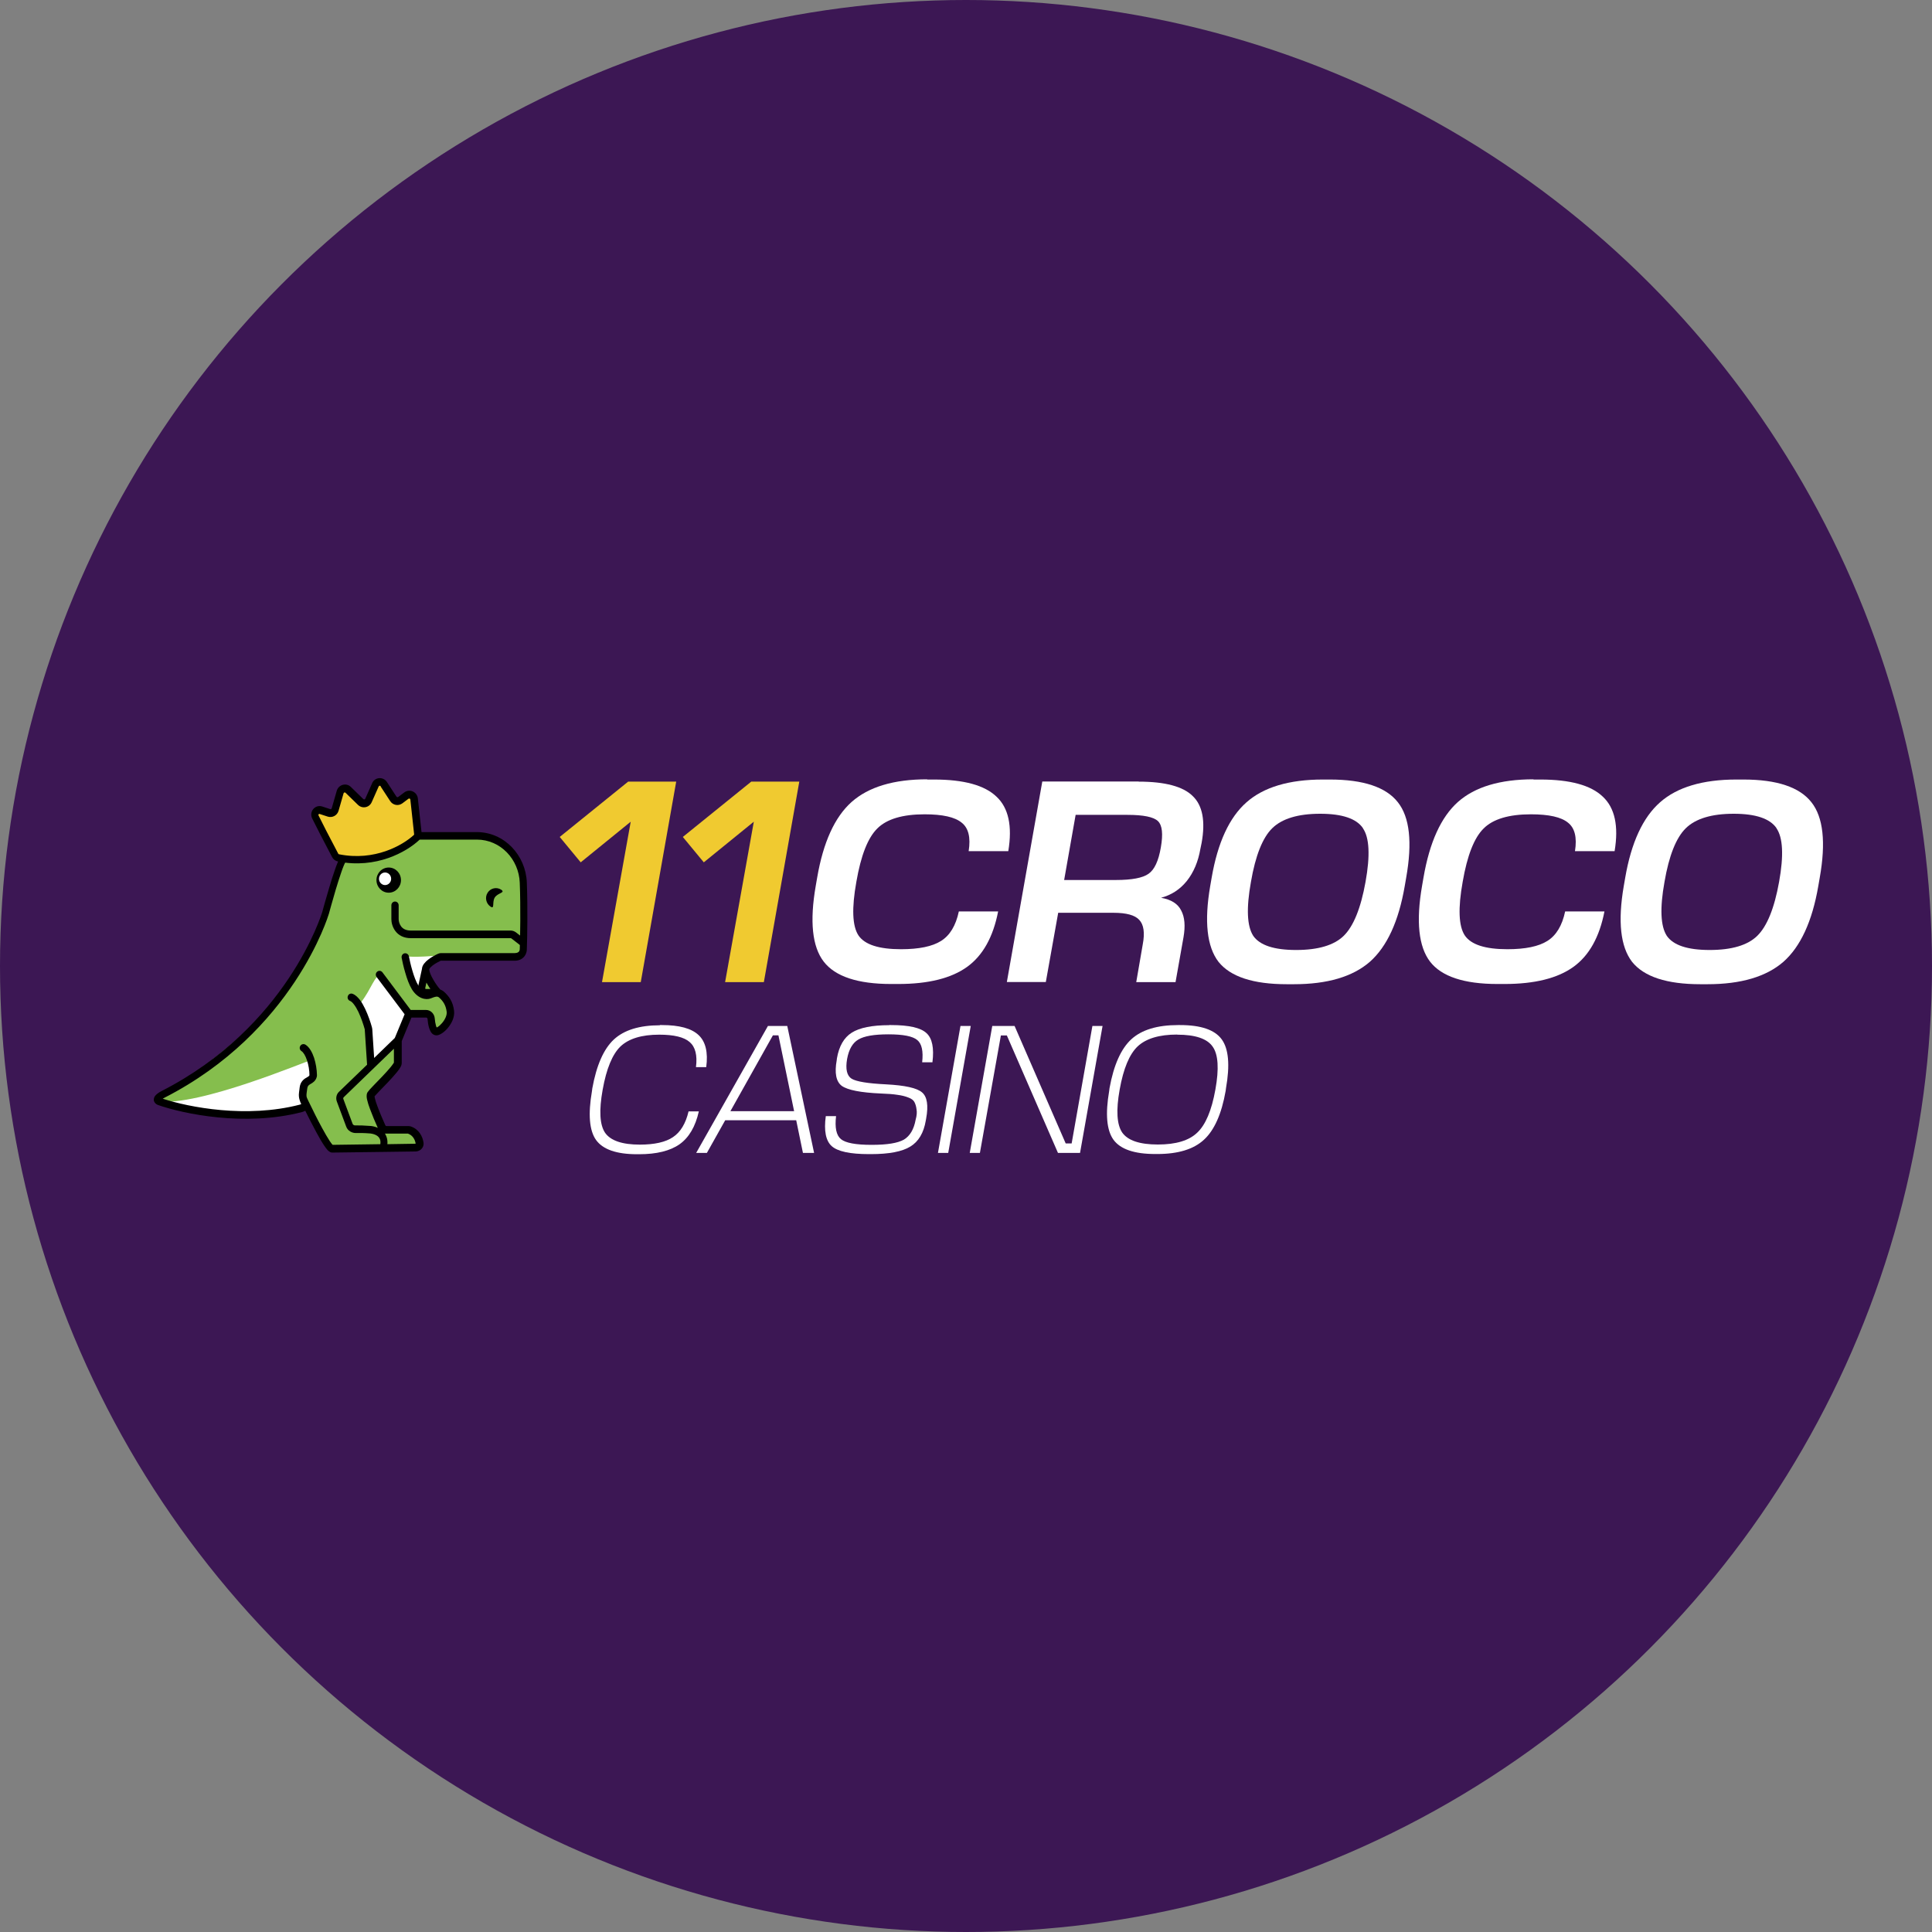 <?xml version="1.0" encoding="UTF-8"?><svg id="b" xmlns="http://www.w3.org/2000/svg" width="175" height="175" viewBox="0 0 175 175"><rect x="0" y="0" width="175" height="175" fill="#808080" stroke="none"/><defs><style>.d{fill:#85be4d;}.e{fill:#fff;}.f{fill:#3c1754;}.g{fill-rule:evenodd;}.h{fill:#f0ca30;}</style></defs><g id="c"><circle class="f" cx="87.5" cy="87.5" r="87.5"/><path class="e" d="M157.28,70.61h.64c3.03,0,5.09.69,6.16,2.06,1.07,1.35,1.32,3.63.75,6.84l-.13.75c-.55,3.2-1.61,5.49-3.16,6.86-1.55,1.35-3.85,2.03-6.88,2.03h-.64c-3.05,0-5.11-.68-6.19-2.03-1.05-1.37-1.3-3.66-.75-6.86l.13-.75c.55-3.2,1.61-5.48,3.16-6.84,1.55-1.37,3.86-2.06,6.91-2.06ZM160.92,75.02c-.59-.87-1.88-1.31-3.88-1.31s-3.45.44-4.34,1.31c-.87.85-1.52,2.47-1.93,4.86-.43,2.39-.36,4.01.21,4.89.59.85,1.88,1.28,3.88,1.28s3.44-.43,4.31-1.28c.89-.87,1.55-2.5,1.98-4.89.43-2.39.35-4.01-.24-4.86Z"/><path class="e" d="M138.89,70.61h.64c2.7,0,4.58.52,5.65,1.55,1.09,1.01,1.45,2.66,1.07,4.94h-3.59c.2-1.25-.02-2.11-.64-2.59-.61-.5-1.72-.75-3.35-.75-2,0-3.43.43-4.28,1.28-.86.84-1.49,2.45-1.9,4.83-.43,2.39-.37,4.01.19,4.86.57.84,1.86,1.25,3.86,1.25,1.62,0,2.83-.25,3.62-.75.8-.5,1.34-1.39,1.61-2.67h3.56c-.45,2.31-1.38,3.99-2.81,5.02s-3.51,1.55-6.24,1.55h-.64c-3.03,0-5.07-.68-6.11-2.03-1.03-1.35-1.28-3.64-.72-6.86l.13-.75c.55-3.2,1.59-5.48,3.11-6.84,1.54-1.37,3.82-2.06,6.86-2.06Z"/><path class="e" d="M119.82,70.61h.64c3.04,0,5.09.69,6.16,2.06,1.07,1.35,1.32,3.63.75,6.84l-.13.75c-.55,3.2-1.61,5.49-3.16,6.86-1.55,1.35-3.85,2.03-6.88,2.03h-.64c-3.05,0-5.11-.68-6.19-2.03-1.05-1.37-1.3-3.66-.75-6.86l.13-.75c.55-3.2,1.61-5.48,3.16-6.84,1.55-1.37,3.86-2.06,6.91-2.06ZM123.46,75.02c-.59-.87-1.88-1.31-3.88-1.31s-3.45.44-4.34,1.31c-.87.85-1.52,2.47-1.93,4.86-.43,2.39-.36,4.01.21,4.89.59.85,1.88,1.28,3.88,1.28s3.44-.43,4.31-1.28c.89-.87,1.55-2.5,1.98-4.89.43-2.39.35-4.01-.24-4.86Z"/><path class="e" d="M103.14,70.8c2.39,0,4.03.44,4.9,1.31.89.85,1.16,2.27.8,4.25l-.11.53c-.2,1.16-.61,2.13-1.23,2.91-.62.77-1.4,1.27-2.33,1.52.91.16,1.52.54,1.82,1.15.32.59.39,1.4.21,2.43l-.72,4.06h-3.56l.59-3.42c.2-1.05.09-1.79-.32-2.22-.39-.43-1.17-.64-2.33-.64h-5.01l-1.12,6.27h-3.53l3.21-18.16h8.73ZM105.15,76.75c.21-1.21.13-2-.27-2.38-.39-.37-1.31-.56-2.76-.56h-4.69l-1.04,5.9h4.69c1.45,0,2.43-.19,2.95-.56.54-.37.91-1.17,1.12-2.4Z"/><path class="e" d="M83.97,70.61h.64c2.7,0,4.58.52,5.65,1.55,1.09,1.01,1.45,2.66,1.07,4.94h-3.59c.2-1.25-.02-2.11-.64-2.59-.61-.5-1.72-.75-3.35-.75-2,0-3.43.43-4.28,1.28-.86.84-1.49,2.45-1.9,4.83-.43,2.39-.37,4.01.19,4.86.57.84,1.86,1.25,3.86,1.25,1.62,0,2.83-.25,3.62-.75.8-.5,1.34-1.39,1.61-2.67h3.56c-.45,2.31-1.38,3.99-2.81,5.02-1.43,1.03-3.51,1.55-6.24,1.55h-.64c-3.03,0-5.07-.68-6.11-2.03-1.04-1.35-1.28-3.64-.72-6.86l.13-.75c.55-3.2,1.59-5.48,3.11-6.84,1.54-1.37,3.82-2.06,6.86-2.06Z"/><path class="h" d="M68.06,70.8h4.34l-3.21,18.16h-3.51l2.6-14.53-4.53,3.68-1.9-2.3,6.21-5.02Z"/><path class="h" d="M56.91,70.8h4.34l-3.21,18.16h-3.51l2.6-14.53-4.53,3.68-1.9-2.3,6.21-5.02Z"/><path class="e" d="M106.7,92.85h.19c1.89,0,3.14.43,3.77,1.29.63.86.76,2.33.39,4.43l-.03.24c-.37,2.1-1.03,3.57-1.97,4.43-.93.86-2.34,1.29-4.22,1.29h-.19c-1.89,0-3.15-.43-3.78-1.29-.62-.86-.75-2.33-.39-4.43l.03-.24c.38-2.1,1.04-3.57,1.97-4.43.94-.86,2.35-1.29,4.24-1.29ZM106.63,93.71c-1.63,0-2.82.36-3.58,1.07-.75.71-1.29,2.01-1.63,3.91-.34,1.88-.26,3.19.24,3.91.51.71,1.58,1.07,3.22,1.07s2.82-.36,3.56-1.07c.76-.71,1.31-2.01,1.65-3.91.34-1.88.26-3.18-.25-3.89-.5-.72-1.57-1.08-3.21-1.08Z"/><path class="e" d="M98.95,92.93h.92l-2.04,11.5h-2l-4.63-10.64h-.54l-1.9,10.64h-.92l2.04-11.5h2.02l4.63,10.64h.54l1.88-10.64Z"/><path class="e" d="M85.89,104.43h-.93l2.04-11.5h.93l-2.04,11.5Z"/><path class="e" d="M80.54,92.85h.17c1.62,0,2.69.24,3.21.73.52.47.7,1.35.54,2.64h-.93c.11-1-.03-1.67-.44-2.01-.41-.35-1.28-.52-2.61-.52s-2.21.16-2.73.47c-.52.3-.86.89-1.02,1.76-.16.92-.02,1.52.41,1.79.43.26,1.47.43,3.12.51,1.72.09,2.8.33,3.26.73.46.39.59,1.18.37,2.37l-.03.17c-.19,1.13-.66,1.92-1.41,2.37-.73.45-1.92.68-3.56.68h-.17c-1.72,0-2.85-.24-3.39-.73-.53-.48-.71-1.39-.53-2.71h.93c-.12,1.04.02,1.73.44,2.08.42.35,1.35.52,2.78.52s2.36-.16,2.92-.47c.55-.33.91-.93,1.07-1.81.1-.36.13-.67.08-.93-.03-.27-.1-.49-.19-.66-.09-.18-.28-.32-.56-.42-.27-.11-.6-.19-.98-.24-.37-.06-.87-.1-1.49-.12-1.83-.08-3.01-.31-3.55-.69-.52-.39-.67-1.17-.46-2.33l.02-.17c.19-1.1.64-1.88,1.34-2.32.71-.45,1.84-.68,3.39-.68Z"/><path class="e" d="M72.73,104.43l-.61-2.96h-6.43l-1.66,2.96h-.97l6.5-11.5h1.75l2.43,11.5h-1ZM70.01,93.78l-3.85,6.87h5.77l-1.42-6.87h-.49Z"/><path class="e" d="M59.77,92.85h.19c1.57,0,2.67.3,3.31.9.64.59.88,1.56.7,2.91h-.93c.14-1.08-.06-1.84-.58-2.28-.51-.44-1.42-.66-2.75-.66-1.59,0-2.76.36-3.51,1.07-.73.71-1.27,2.01-1.61,3.91-.34,1.88-.27,3.19.22,3.91.5.71,1.55,1.07,3.15,1.07,1.33,0,2.34-.23,3-.68.68-.45,1.15-1.23,1.41-2.33h.93c-.31,1.38-.89,2.37-1.75,2.98-.86.6-2.08.9-3.66.9h-.19c-1.85,0-3.09-.43-3.71-1.29-.61-.86-.73-2.33-.37-4.43l.03-.24c.38-2.1,1.03-3.57,1.95-4.43.93-.86,2.32-1.29,4.17-1.29Z"/><path class="e" d="M39.86,86.46l-4.76-.46-7.31,6.85-11.85,6.51-1.11.57,1.88.46,5.87.57,4.65-.57,6.42-4,2.33-2.06,1-2.51,1.55-2.06v-1.94l1.33-1.37Z"/><path class="d" d="M37.63,76.06l-6.89,1.92s-.08.04-.08.09c-.21.97-.43,4.36-3.08,9.07-3.1,5.51-10.84,10.81-13.37,12.41-.09.06-.07.2.04.21,3.76.51,13.65-3.72,13.88-3.71,0,0,0,0,0,.01l.21,1.17s-.01.09-.05.12l-.66.49s-.05.06-.05.1v2.08s0,.04.02.06l2.05,3.68s.06.06.11.06h8.08c.08,0,.14-.07.12-.15l-.17-.71s-.03-.06-.06-.08l-1.14-.64s-.04-.02-.06-.02h-1.95c-.07,0-.12-.05-.12-.12v-.54s0-.04-.01-.05l-1.06-2.3s-.01-.1.02-.14l2.57-2.76s.03-.05.03-.08v-1.63c0-.1-.12-.16-.2-.09l-2.25,1.94c-.08.07-.2.01-.2-.09v-2.92s0-.02,0-.03l-.65-2.55s0-.08.02-.11c.93-1.2,1.17-2.38,1.87-2.56.05-.01.1.01.12.06l1.92,3.31s.05.05.08.06l1.78.32s.06.02.08.05l.9,1.34c.04.06.12.07.17.03l.88-.61s.01,0,.02-.02l.4-.41s.03-.05.03-.09v-.59s-.01-.06-.03-.09l-.73-.75s-.01-.02-.02-.03l-1.22-2.3c-.05-.09-.17-.09-.22,0l-.6,1.06c-.03.06-.11.08-.17.04l-.74-.48s-.04-.04-.05-.06l-.79-2.25c-.03-.09.05-.18.14-.17,1.07.14,2.96-.04,3.09-.05,0,0,0,0,.01,0l7.03.11s.07-.01.09-.04l.48-.5s.03-.05.03-.09v-7s0-.04-.01-.06l-1.08-2s-.03-.04-.05-.05l-2.15-1.22s-.04-.02-.07-.02l-6.26.34s-.02,0-.03,0Z"/><path class="h" d="M29.8,73.63l-.73-.24c-.36-.12-.68.25-.5.6.36.72.93,1.85,1.79,3.48.06.12.17.2.3.23,3.36.68,6-.85,7.07-1.83.1-.09.15-.23.13-.37l-.34-3.12c-.04-.35-.42-.52-.7-.32l-.56.42c-.2.15-.49.1-.63-.12l-.86-1.32c-.19-.3-.63-.26-.77.06l-.63,1.42c-.13.28-.49.36-.71.14l-1.13-1.1c-.24-.24-.64-.12-.73.2l-.45,1.57c-.07.25-.32.38-.56.31Z"/><path class="g" d="M34.49,71.22c-.05-.07-.16-.07-.19.02l-.63,1.42c-.22.5-.85.62-1.24.25l-1.13-1.1c-.06-.06-.16-.03-.18.05l-.45,1.57c-.12.43-.56.67-.98.54l-.73-.24s-.05,0-.06,0c-.02,0-.03.01-.04.03-.01.01-.02.03-.02.04,0,.01,0,.03.01.06.35.72.93,1.84,1.79,3.47.02.03.04.05.07.05,3.23.65,5.77-.82,6.78-1.75.01-.01.03-.04.02-.08l-.34-3.12c0-.09-.11-.13-.17-.08l-.56.42c-.36.26-.85.17-1.1-.21l.28-.19-.28.19-.86-1.32ZM33.7,70.95c.25-.57,1.01-.63,1.35-.11l.86,1.32c.03.05.11.07.16.03l.56-.42c.48-.35,1.16-.04,1.22.56l.34,3.12c.03.24-.05.49-.24.66-1.12,1.04-3.86,2.62-7.35,1.92-.23-.05-.42-.2-.52-.4-.86-1.63-1.44-2.76-1.8-3.49-.31-.63.27-1.29.9-1.09l.73.24c.06.02.12-.02.14-.08l.45-1.57c.16-.57.86-.77,1.28-.36l1.13,1.1c.06.05.15.04.18-.04l.63-1.42Z"/><path class="g" d="M37.98,76.06v-.69h5.2c2.51,0,4.44,2.1,4.54,4.56.09,2.29.04,5,0,6.07,0,.18-.06.43-.23.64-.19.23-.48.38-.87.38h-6.67s-.02,0-.03,0c-.22.1-.5.26-.73.43-.11.09-.2.17-.26.25-.03.04-.04.07-.05.09,0,.02,0,.03,0,.03,0,.08.03.2.1.38.07.17.16.36.27.54.22.38.45.69.53.77.05.05.15.18.12.36-.03.17-.15.26-.21.29-.11.06-.25.08-.35.1-.23.03-.54.02-.8,0-.48-.03-.76-.49-.66-.93l.34-1.56c.01-.2.1-.36.2-.49.11-.14.24-.27.38-.37.28-.22.62-.4.86-.51.1-.05.2-.07.3-.07h6.67c.22,0,.32-.08.37-.13.06-.07.08-.16.08-.21h0c.04-1.07.09-3.77,0-6.04-.08-2.11-1.74-3.9-3.88-3.9h-5.2ZM38.62,89.02l-.1.47s0,.06.01.07c0,.01.02.02.04.02.14,0,.28.01.41,0-.1-.15-.21-.32-.31-.5-.02-.03-.03-.05-.05-.08Z"/><path class="g" d="M31.2,77.6c.15.1.2.32.1.47-.09.15-.24.5-.4.98-.16.47-.34,1.03-.5,1.57-.32,1.08-.59,2.08-.61,2.15,0,0,0,0,0,0h0s0,0,0,0h0s0,0,0,0h0c-.05.16-3.21,10.69-14.89,16.66-.06.03-.12.06-.16.09,2.39.78,7.59,1.79,12.41.54,0,0,.01,0,.01,0,.05-.02.09-.04.13-.06-.05-.08-.1-.18-.13-.31-.07-.19-.09-.35-.09-.54,0-.13.03-.28.05-.46,0-.05.02-.11.02-.17.03-.25.11-.44.23-.59.12-.15.25-.24.36-.3.02-.01.05-.03.07-.04.17-.1.2-.12.23-.2h0c0-.42-.08-.92-.22-1.34-.15-.45-.33-.73-.5-.84-.16-.1-.21-.31-.11-.47.09-.16.3-.21.46-.12.38.23.63.73.79,1.2.16.5.25,1.06.26,1.55,0,.05,0,.12-.02.18-.1.38-.39.54-.55.63-.02.01-.04.02-.05.03-.08.05-.13.09-.17.14-.03.04-.07.12-.09.26-.01.08-.02.15-.03.21-.02.17-.04.26-.04.35,0,.09,0,.16.05.29.05.1.09.2.14.3,0,0,0,0,0,0,.02.03.05.09.08.16.33.69.76,1.55,1.16,2.28.25.46.49.87.68,1.16.1.15.18.25.24.32,0,0,.01.02.02.02.45,0,2.35-.03,4.32-.06.02-.15.02-.32-.04-.46-.08-.19-.28-.43-.85-.51-.62-.05-1.04-.05-1.31-.04-.35.01-.75-.19-.89-.58l-.85-2.28c-.11-.3-.04-.65.19-.87l2.55-2.46-.21-3.18s0-.01,0-.02c-.11-.41-.32-1.03-.57-1.57-.13-.27-.27-.51-.41-.69-.14-.19-.27-.29-.36-.32-.17-.07-.26-.26-.19-.44.06-.18.26-.27.43-.2.26.1.47.31.65.54.18.23.34.52.48.81.28.59.5,1.24.62,1.68.01.05.02.11.03.16l.17,2.62,1.87-1.81.89-2.15-2.54-3.38c-.11-.15-.09-.36.06-.48.15-.12.35-.09.47.06l2.56,3.41h1.39c.43,0,.76.36.79.77.02.24.06.47.11.65.02.08.05.13.07.17.02-.01.05-.03.09-.05.12-.07.26-.2.39-.35.28-.33.46-.72.42-1.03-.08-.62-.34-.97-.67-1.27-.09-.09-.19-.11-.31-.09-.12.02-.22.06-.35.11-.03.01-.07.03-.1.04-.46.18-1.2.02-1.72-.82-.25-.41-.45-.97-.6-1.5-.16-.53-.27-1.05-.33-1.36-.03-.19.09-.37.27-.4.18-.03.35.09.39.27.05.29.16.78.31,1.29.15.51.33,1.01.53,1.33.37.61.8.6.92.55.02,0,.04-.02.07-.03.13-.05.33-.13.53-.16.26-.04.57,0,.85.26.41.38.78.86.88,1.7.07.6-.25,1.18-.58,1.57-.17.2-.36.37-.54.48-.09.06-.19.11-.29.14-.09.03-.22.05-.36,0-.16-.05-.27-.17-.33-.28-.07-.11-.12-.23-.16-.36-.08-.25-.12-.54-.14-.8,0-.09-.08-.14-.13-.14h-1.33l-.88,2.13v1.99c0,.09-.03.18-.05.24-.03.06-.06.13-.1.19-.07.12-.17.25-.28.39-.22.27-.51.59-.8.9-.2.21-.39.41-.58.6-.09.09-.17.18-.25.26-.12.12-.22.23-.3.32-.04.04-.07.08-.1.11,0,0,0,0,0,0,0,.04.01.11.03.19.04.19.12.44.23.72.21.57.49,1.23.72,1.73.02.04.05.06.1.06h1.98c.07,0,.15.01.24.04.76.27,1.05.94,1.13,1.44.08.49-.33.81-.7.82-.84.01-1.88.03-2.92.04-2.21.03-4.42.06-4.65.06-.13,0-.22-.06-.27-.1-.06-.04-.11-.09-.16-.14-.09-.1-.19-.24-.3-.4-.21-.31-.46-.74-.71-1.21-.34-.62-.69-1.32-1-1.94-.05.03-.11.06-.17.08-.04.02-.08.03-.12.04-5.17,1.34-10.73.17-13.05-.64-.1-.04-.22-.11-.3-.23-.04-.06-.08-.15-.08-.25,0-.1.03-.19.07-.27.11-.18.32-.35.65-.52h0c11.36-5.8,14.48-16.01,14.55-16.24.02-.08.29-1.08.62-2.17.16-.55.34-1.12.51-1.6.16-.47.33-.89.47-1.12.1-.16.31-.2.46-.1ZM35.66,95.01l-4.54,4.39s-.04.08-.03.12l.85,2.28c.02.07.13.15.25.14.3-.01.75,0,1.39.05,0,0,.01,0,.02,0,.24.03.44.09.62.17-.23-.5-.5-1.15-.71-1.72-.11-.29-.2-.57-.25-.8-.03-.11-.05-.23-.05-.33,0-.08,0-.24.08-.37.05-.07.12-.16.2-.25.09-.09.19-.21.31-.33.08-.08.17-.17.26-.27.18-.19.37-.39.57-.59.29-.31.57-.61.77-.86.1-.13.18-.23.23-.31.02-.04.04-.07.05-.08v-1.24ZM35.67,96.24s0,0,0,0h0ZM34.86,102.67c.05.08.1.16.13.25.1.24.12.49.1.72.9-.01,1.78-.03,2.5-.04.03,0,.05-.01.06-.02-.06-.35-.25-.74-.7-.9,0,0,0,0-.02,0h-1.98s-.06,0-.09,0ZM39.55,93.11s0,0,0,0h0ZM30.13,103.73s0,0,0,0c0,0,0,0,0,0ZM35.78,81.66c.18,0,.33.15.33.34v1.26c0,.17.06.43.22.65.15.2.41.38.89.38h9.04c.17,0,.33.06.47.16l.76.59c.15.11.17.33.06.48-.11.15-.32.18-.47.07l-.76-.59s-.04-.02-.06-.02h-9.04c-.67,0-1.13-.27-1.41-.65-.27-.36-.36-.78-.36-1.07v-1.26c0-.19.15-.34.33-.34ZM29.14,82.78h0s0-.02,0-.02c0,0,0,.01,0,.02h0ZM29.13,82.72s0-.01,0-.02c0,0,0,0,0,0,0,0,0,0,0,.01Z"/><ellipse cx="35.21" cy="79.72" rx="1.11" ry="1.14"/><ellipse class="e" cx="34.88" cy="79.6" rx=".55" ry=".57"/><path d="M44.82,81.29c-.27.42.02,1.1-.39.83-.41-.28-.53-.84-.26-1.26.27-.42.82-.54,1.23-.27.41.28-.31.28-.58.7Z"/></g></svg>